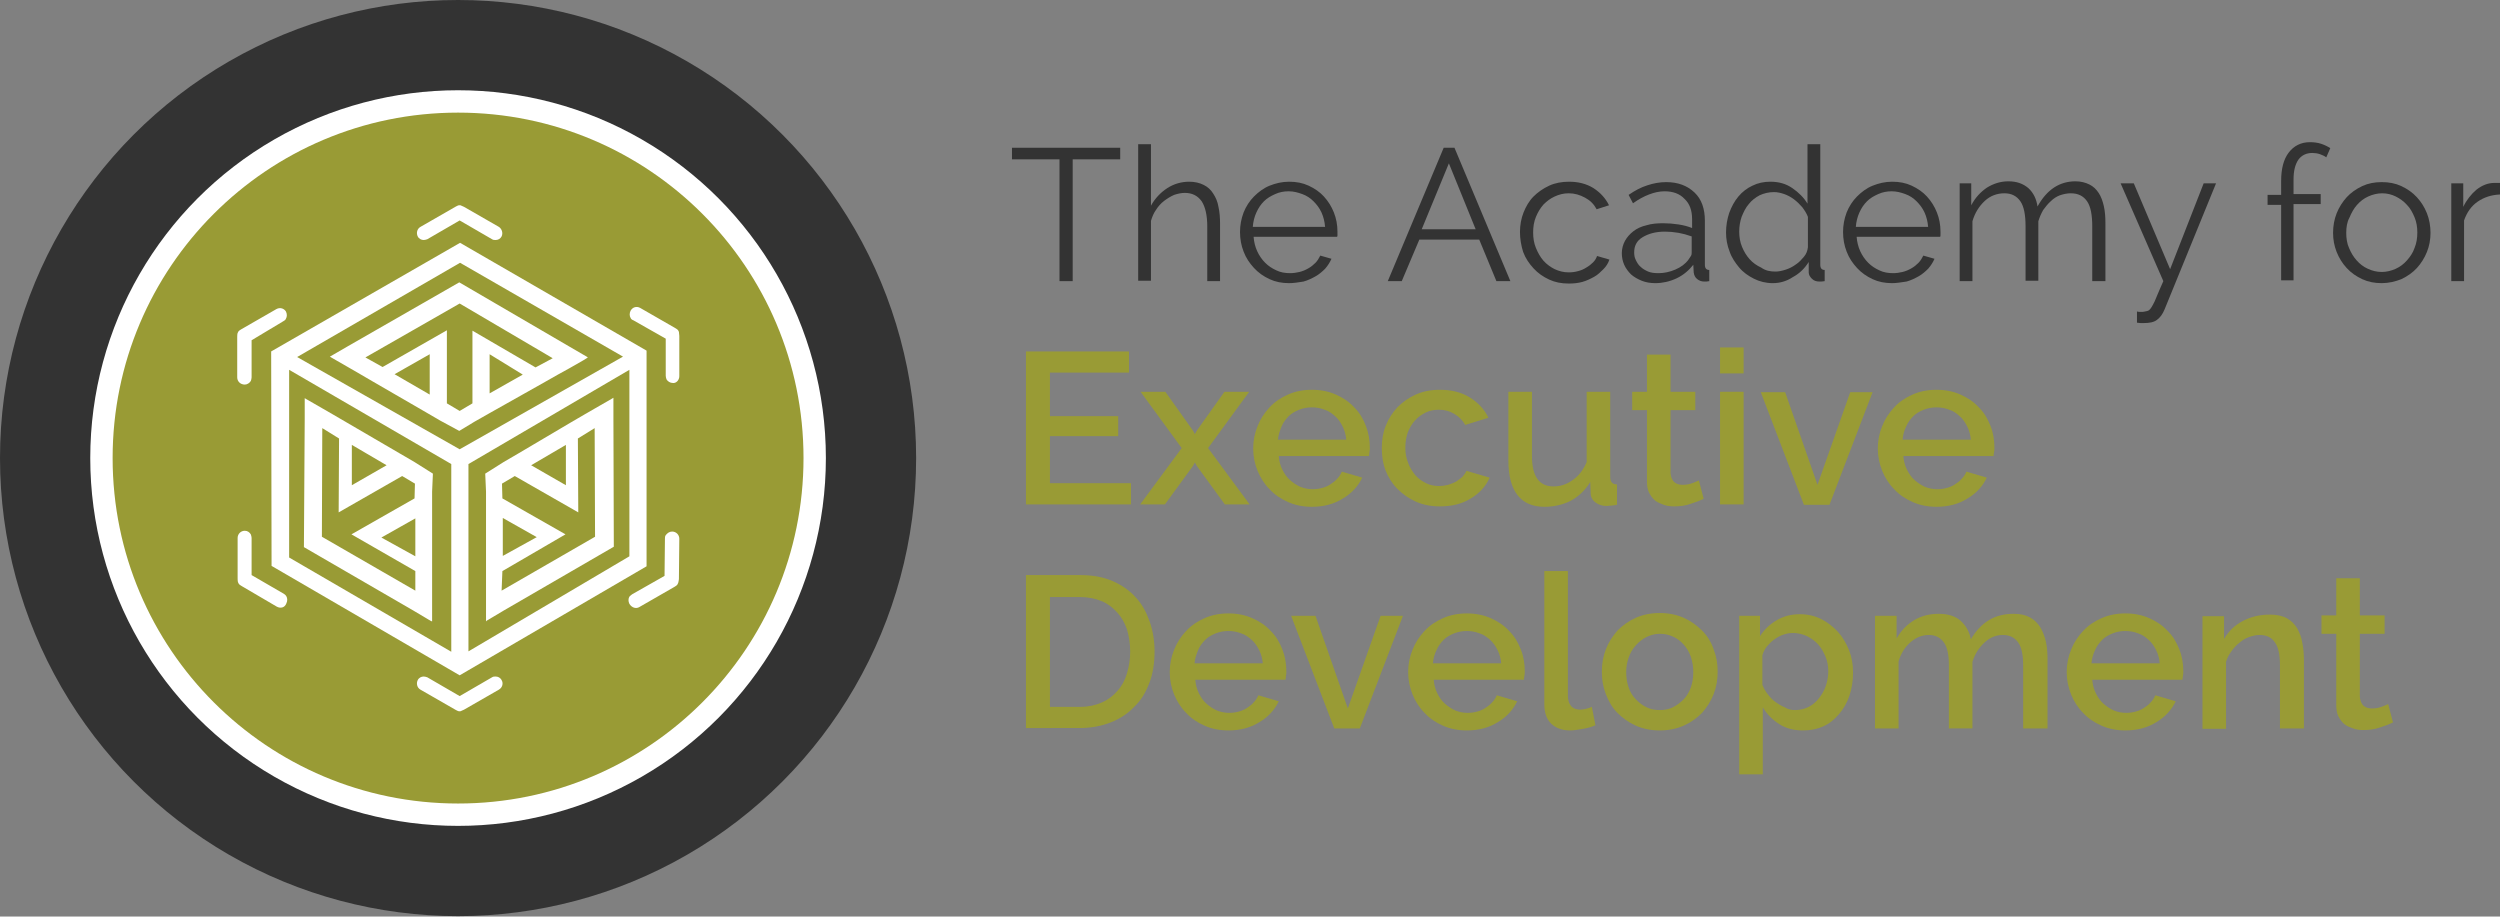 <?xml version="1.0" encoding="utf-8"?>
<!-- Generator: Adobe Illustrator 23.0.3, SVG Export Plug-In . SVG Version: 6.00 Build 0)  -->
<svg version="1.1" id="Layer_1" xmlns="http://www.w3.org/2000/svg" xmlns:xlink="http://www.w3.org/1999/xlink" x="0px" y="0px"
	 viewBox="0 0 626 229.5" style="enable-background:new 0 0 626 229.5;" xml:space="preserve">
<rect x="0" y="0" width="626" height="229.5" fill="#808080" stroke="none"/>
<style type="text/css">
	.st0{fill:#333333;}
	.st1{fill:#999B35;}
	.st2{fill:#FFFFFF;}
</style>
<g>
	<path class="st0" d="M280.5,39.9h-11.9v30.5h-3.3V39.9h-11.9V37h27.1V39.9z"/>
	<path class="st0" d="M305.5,70.4h-3.2V56.7c0-2.8-0.5-4.9-1.4-6.3c-1-1.4-2.4-2.1-4.2-2.1c-0.9,0-1.8,0.2-2.7,0.5
		c-0.9,0.4-1.7,0.9-2.5,1.5s-1.5,1.4-2,2.2c-0.6,0.8-1,1.8-1.3,2.8v15h-3.2V36.1h3.2v15.4c1-1.8,2.4-3.3,4.1-4.4s3.6-1.6,5.5-1.6
		c1.4,0,2.6,0.3,3.6,0.8c1,0.5,1.8,1.2,2.4,2.2c0.6,0.9,1.1,2,1.3,3.3c0.3,1.3,0.4,2.7,0.4,4.3V70.4z"/>
	<path class="st0" d="M322.8,70.9c-1.8,0-3.4-0.3-4.9-1c-1.5-0.7-2.8-1.6-3.9-2.8c-1.1-1.2-2-2.5-2.6-4.1c-0.6-1.5-0.9-3.2-0.9-4.9
		c0-1.7,0.3-3.3,0.9-4.9c0.6-1.5,1.5-2.9,2.6-4c1.1-1.1,2.4-2.1,3.9-2.7s3.1-1,4.9-1s3.4,0.3,4.9,1s2.8,1.6,3.8,2.7
		c1.1,1.2,1.9,2.5,2.5,4c0.6,1.5,0.9,3.1,0.9,4.8c0,0.3,0,0.5,0,0.8c0,0.3,0,0.4-0.1,0.5h-20.9c0.1,1.3,0.4,2.5,0.9,3.6
		s1.2,2.1,2,2.9c0.8,0.8,1.7,1.4,2.8,1.9c1,0.5,2.2,0.7,3.4,0.7c0.8,0,1.6-0.1,2.4-0.3c0.8-0.2,1.5-0.5,2.2-0.9
		c0.7-0.4,1.2-0.8,1.8-1.4c0.5-0.5,0.9-1.2,1.2-1.8l2.8,0.8c-0.4,0.9-0.9,1.7-1.6,2.5c-0.7,0.7-1.5,1.4-2.4,1.9
		c-0.9,0.5-1.9,1-3,1.3C325.1,70.7,324,70.9,322.8,70.9z M331.8,56.8c-0.1-1.3-0.4-2.5-0.9-3.6c-0.5-1.1-1.2-2-2-2.8
		c-0.8-0.8-1.7-1.4-2.8-1.8c-1.1-0.4-2.2-0.7-3.4-0.7c-1.2,0-2.3,0.2-3.4,0.7s-2,1-2.8,1.8s-1.4,1.7-1.9,2.8
		c-0.5,1.1-0.8,2.3-0.9,3.6H331.8z"/>
	<path class="st0" d="M347.5,70.4l14-33.4h2.7l14,33.4h-3.5l-4.3-10.4h-15L351,70.4H347.5z M362.8,40.9L356,57.4h13.5L362.8,40.9z"
		/>
	<path class="st0" d="M380.6,58.1c0-1.7,0.3-3.4,0.9-4.9c0.6-1.5,1.4-2.9,2.5-4c1.1-1.1,2.4-2,3.9-2.7c1.5-0.7,3.2-1,5-1
		c2.3,0,4.3,0.5,6.1,1.6c1.7,1.1,3,2.5,3.9,4.3l-3.1,1c-0.7-1.3-1.6-2.2-2.9-2.9s-2.6-1.1-4.1-1.1c-1.3,0-2.4,0.3-3.5,0.8
		c-1.1,0.5-2,1.2-2.8,2c-0.8,0.9-1.4,1.9-1.9,3.1c-0.5,1.2-0.7,2.5-0.7,3.9c0,1.4,0.2,2.7,0.7,3.9c0.5,1.2,1.1,2.3,1.9,3.2
		c0.8,0.9,1.8,1.6,2.8,2.1c1.1,0.5,2.2,0.8,3.5,0.8c0.8,0,1.6-0.1,2.3-0.3c0.8-0.2,1.5-0.5,2.1-0.9c0.7-0.4,1.2-0.8,1.7-1.3
		s0.8-1,1-1.6l3.1,0.9c-0.3,0.9-0.8,1.7-1.5,2.4c-0.7,0.7-1.4,1.4-2.3,1.9c-0.9,0.5-1.9,1-3,1.3c-1.1,0.3-2.2,0.4-3.4,0.4
		c-1.8,0-3.4-0.3-4.9-1c-1.5-0.7-2.8-1.6-3.9-2.8s-2-2.5-2.6-4.1C380.9,61.5,380.6,59.8,380.6,58.1z"/>
	<path class="st0" d="M414.5,70.9c-1.3,0-2.4-0.2-3.4-0.6c-1-0.4-1.9-0.9-2.7-1.6c-0.7-0.7-1.3-1.5-1.7-2.4
		c-0.4-0.9-0.6-1.9-0.6-2.9c0-1.1,0.3-2.2,0.8-3.1c0.5-0.9,1.2-1.7,2.1-2.4c0.9-0.7,2-1.2,3.3-1.5c1.3-0.4,2.7-0.5,4.2-0.5
		c1.2,0,2.5,0.1,3.8,0.3c1.3,0.2,2.4,0.5,3.4,0.9v-2.2c0-2.2-0.6-3.9-1.9-5.1c-1.2-1.3-2.9-1.9-5-1.9c-1.3,0-2.6,0.3-3.9,0.8
		c-1.3,0.5-2.6,1.2-4,2.2l-1.1-2.1c1.6-1.1,3.1-1.9,4.7-2.4c1.5-0.5,3.1-0.8,4.7-0.8c3,0,5.3,0.9,7.1,2.6c1.8,1.7,2.6,4.1,2.6,7.1
		v11c0,0.9,0.4,1.3,1.1,1.3v2.8c-0.3,0-0.5,0.1-0.7,0.1c-0.2,0-0.4,0-0.6,0c-0.6,0-1.2-0.2-1.7-0.6c-0.5-0.4-0.8-0.9-0.9-1.7
		l-0.1-1.9c-1.1,1.4-2.5,2.6-4.2,3.4S416.3,70.9,414.5,70.9z M415.3,68.4c1.4,0,2.8-0.3,4.2-0.9s2.5-1.4,3.3-2.5
		c0.2-0.3,0.4-0.6,0.6-0.9c0.2-0.3,0.2-0.6,0.2-0.9v-4c-1.1-0.4-2.2-0.7-3.3-0.9c-1.2-0.2-2.3-0.3-3.4-0.3c-2.3,0-4.1,0.5-5.6,1.4
		s-2.1,2.2-2.1,3.8c0,0.7,0.1,1.3,0.4,1.9c0.3,0.6,0.6,1.2,1.2,1.7c0.5,0.5,1.2,0.9,1.9,1.2C413.4,68.3,414.3,68.4,415.3,68.4z"/>
	<path class="st0" d="M443.9,70.9c-1.7,0-3.3-0.4-4.7-1.1s-2.7-1.6-3.7-2.8s-1.9-2.5-2.4-4c-0.6-1.5-0.9-3.1-0.9-4.8
		c0-1.7,0.3-3.4,0.8-4.9c0.6-1.6,1.3-2.9,2.3-4.1c1-1.2,2.2-2.1,3.5-2.7c1.4-0.7,2.9-1,4.5-1c2.1,0,3.9,0.5,5.5,1.6
		c1.6,1.1,2.9,2.4,3.8,3.9V36.1h3.2v30.2c0,0.9,0.4,1.3,1.1,1.3v2.8c-0.5,0.1-1,0.1-1.3,0.1c-0.8,0-1.4-0.2-1.9-0.7s-0.8-1-0.8-1.6
		v-2.6c-1,1.6-2.3,2.9-4,3.8C447.4,70.4,445.7,70.9,443.9,70.9z M444.6,68c0.8,0,1.7-0.2,2.6-0.5c0.9-0.3,1.7-0.7,2.5-1.3
		c0.8-0.5,1.4-1.2,2-1.9c0.6-0.7,0.9-1.5,1-2.4v-7.6c-0.3-0.8-0.8-1.6-1.4-2.4c-0.6-0.7-1.3-1.4-2.1-2c-0.8-0.6-1.6-1-2.4-1.3
		c-0.9-0.3-1.7-0.5-2.6-0.5c-1.3,0-2.5,0.3-3.6,0.8c-1.1,0.6-2,1.3-2.7,2.2c-0.8,0.9-1.3,2-1.8,3.2c-0.4,1.2-0.6,2.4-0.6,3.7
		c0,1.3,0.2,2.6,0.7,3.8c0.5,1.2,1.1,2.2,1.9,3.1c0.8,0.9,1.8,1.6,2.9,2.1C442.1,67.8,443.3,68,444.6,68z"/>
	<path class="st0" d="M473.8,70.9c-1.8,0-3.4-0.3-4.9-1c-1.5-0.7-2.8-1.6-3.9-2.8c-1.1-1.2-2-2.5-2.6-4.1c-0.6-1.5-0.9-3.2-0.9-4.9
		c0-1.7,0.3-3.3,0.9-4.9c0.6-1.5,1.5-2.9,2.6-4c1.1-1.1,2.4-2.1,3.9-2.7s3.1-1,4.9-1s3.4,0.3,4.9,1s2.8,1.6,3.8,2.7
		c1.1,1.2,1.9,2.5,2.5,4c0.6,1.5,0.9,3.1,0.9,4.8c0,0.3,0,0.5,0,0.8c0,0.3,0,0.4-0.1,0.5h-20.9c0.1,1.3,0.4,2.5,0.9,3.6
		s1.2,2.1,2,2.9c0.8,0.8,1.7,1.4,2.8,1.9c1,0.5,2.2,0.7,3.4,0.7c0.8,0,1.6-0.1,2.4-0.3c0.8-0.2,1.5-0.5,2.2-0.9
		c0.7-0.4,1.2-0.8,1.8-1.4c0.5-0.5,0.9-1.2,1.2-1.8l2.8,0.8c-0.4,0.9-0.9,1.7-1.6,2.5c-0.7,0.7-1.5,1.4-2.4,1.9
		c-0.9,0.5-1.9,1-3,1.3C476,70.7,474.9,70.9,473.8,70.9z M482.8,56.8c-0.1-1.3-0.4-2.5-0.9-3.6c-0.5-1.1-1.2-2-2-2.8
		c-0.8-0.8-1.7-1.4-2.8-1.8c-1.1-0.4-2.2-0.7-3.4-0.7c-1.2,0-2.3,0.2-3.4,0.7s-2,1-2.8,1.8s-1.4,1.7-1.9,2.8
		c-0.5,1.1-0.8,2.3-0.9,3.6H482.8z"/>
	<path class="st0" d="M527.1,70.4h-3.2V56.7c0-2.9-0.4-5-1.3-6.3s-2.2-2-4.1-2c-0.9,0-1.8,0.2-2.7,0.5c-0.8,0.3-1.6,0.8-2.3,1.5
		c-0.7,0.6-1.3,1.4-1.9,2.2c-0.5,0.9-0.9,1.8-1.2,2.8v14.9h-3.2V56.7c0-2.9-0.4-5-1.3-6.3c-0.9-1.3-2.2-2-4-2
		c-1.8,0-3.5,0.6-4.9,1.9c-1.4,1.3-2.5,3-3.1,5.1v15h-3.2V45.9h2.9v5.5c1-1.9,2.3-3.3,3.9-4.4c1.6-1,3.4-1.6,5.4-1.6
		c2.1,0,3.7,0.6,5,1.7c1.3,1.2,2,2.7,2.3,4.6c2.3-4.2,5.5-6.3,9.5-6.3c1.3,0,2.5,0.3,3.5,0.8c1,0.5,1.7,1.2,2.3,2.1
		c0.6,0.9,1,2,1.3,3.3c0.3,1.3,0.4,2.8,0.4,4.3V70.4z"/>
	<path class="st0" d="M535.1,78c0.2,0,0.3,0.1,0.5,0.1c0.2,0,0.3,0,0.5,0c0.3,0,0.7,0,1-0.1c0.4-0.1,0.6-0.1,0.8-0.2
		c0.2-0.1,0.3-0.2,0.5-0.4c0.2-0.2,0.4-0.6,0.7-1.1c0.3-0.5,0.6-1.2,1-2.2c0.4-0.9,0.9-2.2,1.6-3.7l-10.7-24.5h3.3l9.1,21.5
		l8.4-21.5h3.1L542,77.5c-0.5,1.2-1.1,2-1.9,2.6c-0.8,0.6-1.9,0.8-3.4,0.8c-0.6,0-1.1,0-1.6-0.1V78z"/>
	<path class="st0" d="M571.2,70.4V51.3h-3.4v-2.5h3.4v-3.5c0-3,0.6-5.4,1.9-7.1c1.3-1.7,3.1-2.6,5.3-2.6c0.9,0,1.9,0.1,2.8,0.4
		c0.9,0.3,1.7,0.7,2.3,1.1l-1,2.3c-0.4-0.3-1-0.6-1.6-0.8c-0.6-0.2-1.3-0.3-1.9-0.3c-1.5,0-2.7,0.6-3.5,1.7c-0.8,1.2-1.2,2.8-1.2,5
		v3.6h6.8v2.5h-6.8v19.1H571.2z"/>
	<path class="st0" d="M596.4,70.9c-1.8,0-3.4-0.3-4.9-1c-1.5-0.7-2.8-1.6-3.9-2.8s-1.9-2.5-2.5-4c-0.6-1.5-0.9-3.1-0.9-4.8
		c0-1.7,0.3-3.4,0.9-4.9c0.6-1.5,1.5-2.9,2.5-4s2.4-2.1,3.9-2.8c1.5-0.7,3.1-1,4.9-1c1.8,0,3.4,0.3,4.9,1c1.5,0.7,2.8,1.6,3.9,2.8
		s1.9,2.5,2.5,4c0.6,1.5,0.9,3.2,0.9,4.9c0,1.7-0.3,3.3-0.9,4.8c-0.6,1.5-1.5,2.9-2.5,4s-2.4,2.1-3.9,2.8
		C599.8,70.5,598.1,70.9,596.4,70.9z M587.5,58.3c0,1.4,0.2,2.7,0.7,3.8c0.5,1.2,1.1,2.2,1.9,3.1c0.8,0.9,1.7,1.6,2.8,2.1
		s2.2,0.8,3.5,0.8c1.2,0,2.4-0.3,3.5-0.8c1.1-0.5,2-1.2,2.8-2.1c0.8-0.9,1.5-1.9,1.9-3.1c0.5-1.2,0.7-2.5,0.7-3.9
		c0-1.3-0.2-2.6-0.7-3.8c-0.5-1.2-1.1-2.3-1.9-3.1c-0.8-0.9-1.8-1.6-2.8-2.1s-2.2-0.8-3.4-0.8s-2.4,0.3-3.5,0.8
		c-1.1,0.5-2,1.2-2.8,2.1c-0.8,0.9-1.4,2-1.9,3.2C587.7,55.6,587.5,56.9,587.5,58.3z"/>
	<path class="st0" d="M626,48.7c-2.2,0.1-4,0.7-5.6,1.8c-1.6,1.1-2.7,2.7-3.4,4.7v15.2h-3.2V45.9h3v5.9c0.8-1.7,2-3.2,3.3-4.3
		c1.4-1.1,2.9-1.7,4.5-1.7c0.3,0,0.5,0,0.8,0s0.5,0,0.6,0V48.7z"/>
	<path class="st1" d="M283.2,121v5.3h-26.3V88h25.8v5.3h-19.8v10.9h17.1v5h-17.1V121H283.2z"/>
	<path class="st1" d="M291.8,98.1l6.9,9.7l0.5,0.9l0.5-0.9l6.9-9.7h6.2l-10.3,14.1l10.4,14.1h-6.2l-7-9.6l-0.5-0.9l-0.5,0.9l-7,9.6
		h-6.2l10.4-14.1l-10.3-14.1H291.8z"/>
	<path class="st1" d="M328.5,126.9c-2.2,0-4.2-0.4-6-1.2c-1.8-0.8-3.3-1.8-4.6-3.2c-1.3-1.3-2.3-2.9-3-4.6s-1.1-3.6-1.1-5.6
		c0-2,0.4-3.9,1.1-5.6c0.7-1.8,1.7-3.3,3-4.7c1.3-1.4,2.8-2.4,4.6-3.2c1.8-0.8,3.8-1.2,6-1.2c2.2,0,4.2,0.4,6,1.2
		c1.8,0.8,3.3,1.8,4.6,3.2c1.3,1.3,2.2,2.8,2.9,4.6s1,3.6,1,5.5c0,0.4,0,0.8-0.1,1.2c0,0.4-0.1,0.7-0.1,0.9h-22.6
		c0.1,1.3,0.4,2.4,0.9,3.4c0.5,1,1.1,1.9,1.9,2.6c0.8,0.7,1.7,1.3,2.6,1.7c1,0.4,2,0.6,3.1,0.6c0.8,0,1.6-0.1,2.3-0.3
		c0.8-0.2,1.5-0.5,2.1-0.9c0.6-0.4,1.2-0.8,1.7-1.4c0.5-0.5,0.9-1.1,1.2-1.8l5.1,1.5c-1,2.1-2.6,3.9-4.8,5.2
		C334.1,126.2,331.5,126.9,328.5,126.9z M337.1,110.1c-0.1-1.2-0.4-2.3-0.9-3.3c-0.5-1-1.1-1.9-1.9-2.6s-1.6-1.3-2.6-1.6
		c-1-0.4-2.1-0.6-3.2-0.6c-1.1,0-2.2,0.2-3.2,0.6c-1,0.4-1.9,0.9-2.6,1.6s-1.4,1.6-1.8,2.6s-0.8,2.1-0.9,3.3H337.1z"/>
	<path class="st1" d="M346,112.2c0-2,0.3-3.9,1-5.6c0.7-1.8,1.7-3.3,2.9-4.6c1.3-1.3,2.8-2.4,4.6-3.2c1.8-0.8,3.8-1.2,6-1.2
		c2.9,0,5.4,0.6,7.5,1.9c2.1,1.3,3.7,3,4.7,5.1l-5.8,1.8c-0.7-1.2-1.6-2.1-2.8-2.8c-1.2-0.7-2.4-1-3.8-1c-1.2,0-2.3,0.2-3.3,0.7
		c-1,0.5-1.9,1.1-2.7,2s-1.3,1.8-1.8,3c-0.4,1.2-0.6,2.4-0.6,3.8c0,1.4,0.2,2.6,0.7,3.8c0.4,1.2,1.1,2.2,1.8,3.1
		c0.8,0.9,1.7,1.5,2.7,2c1,0.5,2.1,0.7,3.3,0.7c0.7,0,1.4-0.1,2.2-0.3c0.7-0.2,1.4-0.5,2-0.8c0.6-0.4,1.1-0.8,1.6-1.2
		c0.4-0.5,0.8-1,1-1.5l5.8,1.7c-0.9,2.1-2.5,3.9-4.7,5.2c-2.2,1.4-4.8,2-7.8,2c-2.2,0-4.2-0.4-6-1.2c-1.8-0.8-3.3-1.9-4.6-3.2
		c-1.3-1.3-2.3-2.9-3-4.7C346.3,116.1,346,114.2,346,112.2z"/>
	<path class="st1" d="M386.7,126.9c-3,0-5.2-1-6.7-2.9c-1.5-1.9-2.3-4.8-2.3-8.6V98.1h5.9v16.1c0,5.1,1.8,7.6,5.4,7.6
		c1.7,0,3.3-0.5,4.8-1.6c1.5-1,2.7-2.6,3.5-4.5V98.1h5.9v21.2c0,0.7,0.1,1.2,0.4,1.5c0.2,0.3,0.7,0.5,1.3,0.5v5.1
		c-0.6,0.1-1.1,0.2-1.5,0.2c-0.4,0-0.8,0.1-1.1,0.1c-1.1,0-2-0.3-2.8-0.9c-0.8-0.6-1.2-1.4-1.2-2.3l-0.1-2.8
		c-1.3,2.1-2.9,3.6-4.9,4.7C391.3,126.4,389.1,126.9,386.7,126.9z"/>
	<path class="st1" d="M426.6,124.9c-0.8,0.4-1.8,0.8-3.1,1.2c-1.3,0.5-2.8,0.7-4.3,0.7c-0.9,0-1.8-0.1-2.6-0.4
		c-0.8-0.3-1.6-0.6-2.2-1.1c-0.6-0.5-1.1-1.2-1.5-2c-0.4-0.8-0.5-1.8-0.5-2.9v-17.7h-3.7v-4.6h3.7v-9.3h5.9v9.3h6.2v4.6h-6.2v15.8
		c0.1,1,0.4,1.7,0.9,2.2c0.6,0.5,1.3,0.7,2.1,0.7s1.6-0.1,2.4-0.4c0.8-0.3,1.3-0.5,1.7-0.7L426.6,124.9z"/>
	<path class="st1" d="M430.7,93.5V87h5.9v6.5H430.7z M430.7,126.4V98.1h5.9v28.2H430.7z"/>
	<path class="st1" d="M451.7,126.4l-10.8-28.2h6.1l8.1,23.2l8.2-23.2h5.6l-10.8,28.2H451.7z"/>
	<path class="st1" d="M484.9,126.9c-2.2,0-4.2-0.4-6-1.2c-1.8-0.8-3.3-1.8-4.6-3.2c-1.3-1.3-2.3-2.9-3-4.6c-0.7-1.8-1.1-3.6-1.1-5.6
		c0-2,0.4-3.9,1.1-5.6c0.7-1.8,1.7-3.3,3-4.7c1.3-1.4,2.8-2.4,4.6-3.2c1.8-0.8,3.8-1.2,6-1.2c2.2,0,4.2,0.4,6,1.2
		c1.8,0.8,3.3,1.8,4.6,3.2c1.3,1.3,2.2,2.8,2.9,4.6c0.7,1.7,1,3.6,1,5.5c0,0.4,0,0.8-0.1,1.2s-0.1,0.7-0.1,0.9h-22.6
		c0.1,1.3,0.4,2.4,0.9,3.4c0.5,1,1.1,1.9,1.9,2.6c0.8,0.7,1.7,1.3,2.6,1.7c1,0.4,2,0.6,3.1,0.6c0.8,0,1.6-0.1,2.3-0.3
		c0.8-0.2,1.5-0.5,2.1-0.9c0.6-0.4,1.2-0.8,1.7-1.4c0.5-0.5,0.9-1.1,1.2-1.8l5.1,1.5c-1,2.1-2.6,3.9-4.8,5.2
		C490.5,126.2,487.9,126.9,484.9,126.9z M493.5,110.1c-0.1-1.2-0.4-2.3-0.9-3.3s-1.1-1.9-1.9-2.6c-0.8-0.7-1.6-1.3-2.6-1.6
		c-1-0.4-2.1-0.6-3.2-0.6s-2.2,0.2-3.2,0.6c-1,0.4-1.9,0.9-2.6,1.6s-1.4,1.6-1.8,2.6c-0.5,1-0.8,2.1-0.9,3.3H493.5z"/>
	<path class="st1" d="M256.9,182.4V144h13.6c3.1,0,5.8,0.5,8.1,1.5c2.3,1,4.3,2.4,5.8,4.1c1.6,1.7,2.7,3.8,3.5,6.1
		c0.8,2.3,1.2,4.8,1.2,7.4c0,2.9-0.4,5.6-1.3,7.9c-0.9,2.4-2.1,4.4-3.8,6c-1.6,1.7-3.6,3-5.9,3.9s-4.9,1.4-7.7,1.4H256.9z
		 M283,163.2c0-2-0.3-3.9-0.8-5.6c-0.6-1.7-1.4-3.1-2.5-4.3s-2.4-2.2-3.9-2.8s-3.3-1-5.3-1h-7.6V177h7.6c2,0,3.8-0.4,5.4-1.1
		c1.6-0.7,2.9-1.7,3.9-2.9c1.1-1.2,1.9-2.7,2.4-4.4S283,165.1,283,163.2z"/>
	<path class="st1" d="M307.6,182.9c-2.2,0-4.2-0.4-6-1.2c-1.8-0.8-3.3-1.8-4.6-3.2c-1.3-1.3-2.3-2.9-3-4.6s-1.1-3.6-1.1-5.6
		c0-2,0.4-3.9,1.1-5.6c0.7-1.8,1.7-3.3,3-4.7c1.3-1.4,2.8-2.4,4.6-3.2c1.8-0.8,3.8-1.2,6-1.2c2.2,0,4.2,0.4,6,1.2
		c1.8,0.8,3.3,1.8,4.6,3.2c1.3,1.3,2.2,2.8,2.9,4.6s1,3.6,1,5.5c0,0.4,0,0.8-0.1,1.2c0,0.4-0.1,0.7-0.1,0.9h-22.6
		c0.1,1.3,0.4,2.4,0.9,3.4c0.5,1,1.1,1.9,1.9,2.6c0.8,0.7,1.7,1.3,2.6,1.7c1,0.4,2,0.6,3.1,0.6c0.8,0,1.6-0.1,2.3-0.3
		c0.8-0.2,1.5-0.5,2.1-0.9c0.6-0.4,1.2-0.8,1.7-1.4c0.5-0.5,0.9-1.1,1.2-1.8l5.1,1.5c-1,2.1-2.6,3.9-4.8,5.2
		C313.2,182.2,310.6,182.9,307.6,182.9z M316.2,166.1c-0.1-1.2-0.4-2.3-0.9-3.3c-0.5-1-1.1-1.9-1.9-2.6s-1.6-1.3-2.6-1.6
		c-1-0.4-2.1-0.6-3.2-0.6c-1.1,0-2.2,0.2-3.2,0.6c-1,0.4-1.9,0.9-2.6,1.6s-1.4,1.6-1.8,2.6s-0.8,2.1-0.9,3.3H316.2z"/>
	<path class="st1" d="M334.1,182.4l-10.8-28.2h6.1l8.1,23.2l8.2-23.2h5.6l-10.8,28.2H334.1z"/>
	<path class="st1" d="M367.3,182.9c-2.2,0-4.2-0.4-6-1.2c-1.8-0.8-3.3-1.8-4.6-3.2c-1.3-1.3-2.3-2.9-3-4.6c-0.7-1.8-1.1-3.6-1.1-5.6
		c0-2,0.4-3.9,1.1-5.6c0.7-1.8,1.7-3.3,3-4.7c1.3-1.4,2.8-2.4,4.6-3.2c1.8-0.8,3.8-1.2,6-1.2c2.2,0,4.2,0.4,6,1.2
		c1.8,0.8,3.3,1.8,4.6,3.2c1.3,1.3,2.2,2.8,2.9,4.6c0.7,1.7,1,3.6,1,5.5c0,0.4,0,0.8-0.1,1.2s-0.1,0.7-0.1,0.9H359
		c0.1,1.3,0.4,2.4,0.9,3.4c0.5,1,1.1,1.9,1.9,2.6c0.8,0.7,1.7,1.3,2.6,1.7c1,0.4,2,0.6,3.1,0.6c0.8,0,1.6-0.1,2.3-0.3
		c0.8-0.2,1.5-0.5,2.1-0.9c0.6-0.4,1.2-0.8,1.7-1.4c0.5-0.5,0.9-1.1,1.2-1.8l5.1,1.5c-1,2.1-2.6,3.9-4.8,5.2
		C372.9,182.2,370.3,182.9,367.3,182.9z M375.9,166.1c-0.1-1.2-0.4-2.3-0.9-3.3s-1.1-1.9-1.9-2.6c-0.8-0.7-1.6-1.3-2.6-1.6
		c-1-0.4-2.1-0.6-3.2-0.6s-2.2,0.2-3.2,0.6c-1,0.4-1.9,0.9-2.6,1.6s-1.4,1.6-1.8,2.6c-0.5,1-0.8,2.1-0.9,3.3H375.9z"/>
	<path class="st1" d="M386.7,143h5.9v31.3c0,1,0.3,1.9,0.8,2.5c0.5,0.6,1.3,0.9,2.3,0.9c0.4,0,0.9-0.1,1.4-0.2
		c0.5-0.1,1-0.3,1.5-0.5l0.9,4.6c-0.9,0.4-1.9,0.7-3.1,0.9c-1.2,0.2-2.3,0.4-3.2,0.4c-2.1,0-3.6-0.6-4.8-1.7
		c-1.1-1.1-1.7-2.7-1.7-4.8V143z"/>
	<path class="st1" d="M415.6,182.9c-2.2,0-4.2-0.4-6-1.2c-1.8-0.8-3.3-1.9-4.6-3.2c-1.3-1.3-2.2-2.9-2.9-4.7s-1-3.6-1-5.6
		c0-1.9,0.3-3.8,1-5.6c0.7-1.8,1.7-3.3,2.9-4.7c1.3-1.3,2.8-2.4,4.6-3.2c1.8-0.8,3.8-1.2,6-1.2c2.2,0,4.2,0.4,6,1.2
		c1.8,0.8,3.3,1.9,4.6,3.2c1.3,1.3,2.3,2.9,2.9,4.7c0.7,1.8,1,3.6,1,5.6c0,1.9-0.3,3.8-1,5.6s-1.7,3.3-2.9,4.7
		c-1.3,1.3-2.8,2.4-4.6,3.2C419.8,182.5,417.8,182.9,415.6,182.9z M407.2,168.3c0,1.4,0.2,2.6,0.6,3.8c0.4,1.2,1,2.2,1.8,3
		c0.8,0.8,1.6,1.5,2.7,2c1,0.5,2.1,0.7,3.3,0.7c1.2,0,2.3-0.2,3.3-0.7c1-0.5,1.9-1.2,2.7-2s1.4-1.9,1.8-3c0.4-1.2,0.6-2.4,0.6-3.8
		c0-1.3-0.2-2.6-0.6-3.8s-1-2.2-1.8-3.1c-0.8-0.9-1.6-1.5-2.7-2s-2.1-0.7-3.3-0.7c-1.2,0-2.2,0.3-3.3,0.8c-1,0.5-1.9,1.2-2.7,2.1
		c-0.8,0.9-1.4,1.9-1.8,3.1S407.2,167,407.2,168.3z"/>
	<path class="st1" d="M451.5,182.9c-2.3,0-4.3-0.5-6-1.6c-1.7-1.1-3.1-2.5-4.1-4.2v16.8h-5.9v-39.7h5.2v5.1c1.1-1.7,2.5-3,4.2-4
		s3.6-1.5,5.8-1.5c1.9,0,3.7,0.4,5.3,1.2c1.6,0.8,3,1.9,4.2,3.2c1.2,1.3,2.1,2.9,2.8,4.6c0.7,1.8,1,3.6,1,5.6c0,2.1-0.3,4-0.9,5.8
		c-0.6,1.8-1.5,3.3-2.6,4.6c-1.1,1.3-2.4,2.4-4,3.1S453.3,182.9,451.5,182.9z M449.5,177.8c1.3,0,2.4-0.3,3.4-0.8
		c1-0.5,1.9-1.3,2.6-2.2c0.7-0.9,1.3-1.9,1.7-3.1c0.4-1.2,0.6-2.3,0.6-3.6c0-1.3-0.2-2.5-0.7-3.7c-0.5-1.2-1.1-2.2-1.8-3
		c-0.8-0.9-1.7-1.5-2.8-2.1c-1.1-0.5-2.3-0.8-3.5-0.8c-0.8,0-1.5,0.1-2.4,0.4s-1.6,0.7-2.3,1.2c-0.7,0.5-1.3,1.1-1.9,1.8
		c-0.5,0.7-0.9,1.4-1.1,2.2v7.4c0.4,0.9,0.8,1.7,1.4,2.4c0.6,0.8,1.2,1.4,1.9,1.9c0.7,0.5,1.5,1,2.3,1.3
		C447.8,177.7,448.7,177.8,449.5,177.8z"/>
	<path class="st1" d="M512.5,182.4h-5.9v-15.8c0-2.6-0.4-4.6-1.3-5.8s-2.1-1.8-3.8-1.8c-1.7,0-3.2,0.6-4.6,1.9s-2.4,2.9-3,4.8v16.7
		H488v-15.8c0-2.7-0.4-4.6-1.3-5.8s-2.1-1.8-3.7-1.8c-1.7,0-3.2,0.6-4.6,1.8s-2.4,2.8-3,4.8v16.8h-5.9v-28.2h5.4v5.7
		c1.1-2,2.6-3.5,4.4-4.6c1.8-1.1,3.9-1.6,6.2-1.6c2.3,0,4.2,0.6,5.5,1.8c1.3,1.2,2.2,2.8,2.5,4.6c1.2-2.1,2.7-3.7,4.5-4.8
		c1.8-1.1,3.9-1.6,6.2-1.6c1.7,0,3,0.3,4.1,0.9c1.1,0.6,2,1.5,2.6,2.5c0.6,1,1.1,2.3,1.4,3.6c0.3,1.4,0.4,2.9,0.4,4.4V182.4z"/>
	<path class="st1" d="M532.2,182.9c-2.2,0-4.2-0.4-6-1.2c-1.8-0.8-3.3-1.8-4.6-3.2c-1.3-1.3-2.3-2.9-3-4.6c-0.7-1.8-1.1-3.6-1.1-5.6
		c0-2,0.4-3.9,1.1-5.6c0.7-1.8,1.7-3.3,3-4.7c1.3-1.4,2.8-2.4,4.6-3.2c1.8-0.8,3.8-1.2,6-1.2c2.2,0,4.2,0.4,6,1.2
		c1.8,0.8,3.3,1.8,4.6,3.2c1.3,1.3,2.2,2.8,2.9,4.6c0.7,1.7,1,3.6,1,5.5c0,0.4,0,0.8-0.1,1.2s-0.1,0.7-0.1,0.9h-22.6
		c0.1,1.3,0.4,2.4,0.9,3.4c0.5,1,1.1,1.9,1.9,2.6c0.8,0.7,1.7,1.3,2.6,1.7c1,0.4,2,0.6,3.1,0.6c0.8,0,1.6-0.1,2.3-0.3
		c0.8-0.2,1.5-0.5,2.1-0.9c0.6-0.4,1.2-0.8,1.7-1.4c0.5-0.5,0.9-1.1,1.2-1.8l5.1,1.5c-1,2.1-2.6,3.9-4.8,5.2
		C537.8,182.2,535.2,182.9,532.2,182.9z M540.8,166.1c-0.1-1.2-0.4-2.3-0.9-3.3s-1.1-1.9-1.9-2.6c-0.8-0.7-1.6-1.3-2.6-1.6
		c-1-0.4-2.1-0.6-3.2-0.6s-2.2,0.2-3.2,0.6c-1,0.4-1.9,0.9-2.6,1.6s-1.4,1.6-1.8,2.6c-0.5,1-0.8,2.1-0.9,3.3H540.8z"/>
	<path class="st1" d="M576.8,182.4h-5.9v-15.8c0-2.7-0.4-4.6-1.3-5.8c-0.8-1.2-2.1-1.8-3.8-1.8c-0.9,0-1.7,0.2-2.6,0.5
		c-0.9,0.3-1.7,0.8-2.4,1.4c-0.8,0.6-1.4,1.3-2,2.1c-0.6,0.8-1.1,1.7-1.4,2.7v16.8h-5.9v-28.2h5.4v5.7c1.1-1.9,2.6-3.4,4.7-4.5
		c2.1-1.1,4.3-1.6,6.8-1.6c1.7,0,3.1,0.3,4.2,0.9s1.9,1.4,2.6,2.5c0.6,1.1,1.1,2.3,1.3,3.7c0.3,1.4,0.4,2.9,0.4,4.4V182.4z"/>
	<path class="st1" d="M599.2,180.9c-0.8,0.4-1.8,0.8-3.1,1.2c-1.3,0.5-2.8,0.7-4.3,0.7c-0.9,0-1.8-0.1-2.6-0.4
		c-0.8-0.3-1.6-0.6-2.2-1.1c-0.6-0.5-1.1-1.2-1.5-2c-0.4-0.8-0.5-1.8-0.5-2.9v-17.7h-3.7v-4.6h3.7v-9.3h5.9v9.3h6.2v4.6h-6.2v15.8
		c0.1,1,0.4,1.7,0.9,2.2c0.6,0.5,1.3,0.7,2.1,0.7c0.8,0,1.6-0.1,2.4-0.4c0.8-0.3,1.3-0.5,1.7-0.7L599.2,180.9z"/>
</g>
<circle class="st0" cx="114.7" cy="114.7" r="114.7"/>
<ellipse class="st2" cx="114.7" cy="114.7" rx="92.1" ry="92.1"/>
<circle class="st1" cx="114.7" cy="114.7" r="86.5"/>
<g>
	<path class="st2" d="M115.2,60.8L67.9,88l0.1,53.7l47.1,27.4l46.8-27.3v-54L115.2,60.8z M113,163.2l-40.6-23.6v-47l40.6,23.6
		L113,163.2z M115.1,112.5L74.4,89.4l40.8-23.6l40.8,23.5L115.1,112.5z M157.6,139.3l-40.3,23.8v-46.9l40.3-23.6V139.3z"/>
	<g>
		<path class="st2" d="M146.9,89.3l-4.3-2.5l-27.6-16.1l-27.9,16l-3.8,2.2v0l-0.7,0.4l0.5,0.3l4,2.3l2.6,1.5l3.6,2.1l13.3,7.7
			l3.6,2.1l4.8,2.6l3.8-2.3l3.7-2.1l13.5-7.6l3.7-2.1l2.9-1.6l3.5-2l0.8-0.5l0.3-0.2L146.9,89.3z M107.6,98.8l-8.8-5.1l8.8-5V98.8z
			 M122.6,98.5l0-9.8l8.3,5.1L122.6,98.5z M134.1,92l-15.8-9.2l0,18.2l-3.2,1.9l-3.2-1.9l0-18.3l-16.1,9.2l-4.3-2.4l23.6-13.5
			l23.3,13.7L134.1,92z"/>
		<path class="st2" d="M121.9,155.4l4.2-2.5l27.6-16l-0.1-32.1l0-4.4l0,0l0-0.8l-0.5,0.3l-4,2.3l-2.6,1.5l-3.6,2.1l-13.2,7.8
			l-3.6,2.1l-4.6,2.9l0.2,4.5l0,4.2l0,15.5l0,4.3l0,3.3l0,4l0,0.9l0,0.3L121.9,155.4z M133,116.5l8.7-5.1l0,10.1L133,116.5z
			 M125.9,129.7l8.5,4.8l-8.5,4.7L125.9,129.7z M125.8,143l15.8-9.2l-15.8-9l-0.1-3.7l3.2-1.9l15.9,9.1l-0.1-18.5l4.2-2.6l0.1,27.2
			l-23.4,13.5L125.8,143z"/>
		<path class="st2" d="M108.2,155.6l0-0.3l0-0.9l0-4l0-3.3l0-4.3l0-15.5l0-4.2l0.2-4.5l-4.6-2.9l-3.6-2.1L87,105.9l-3.6-2.1
			l-2.6-1.5l-4-2.3l-0.5-0.3l0,0.8l0,0l0,4.4L76.1,137l27.6,16l4.2,2.5L108.2,155.6z M88.1,121.5l0-10.1l8.7,5.1L88.1,121.5z
			 M104,139.3l-8.5-4.7l8.5-4.8L104,139.3z M104,147.9l-23.4-13.5l0.1-27.2l4.2,2.6l-0.1,18.5l15.9-9.1l3.2,1.9l-0.1,3.7l-15.8,9
			L104,143L104,147.9z"/>
	</g>
	<g>
		<path class="st2" d="M124.9,172.7l-8.7,5c0,0-0.7,0.3-0.9,0.4c-0.1,0-0.1,0-0.2,0c-0.1,0-0.1,0-0.2,0c-0.2,0-0.9-0.4-0.9-0.4
			l-8.7-5c-0.9-0.5-1.1-1.6-0.7-2.4c0.3-0.6,0.9-0.9,1.5-0.9c0.3,0,0.6,0.1,0.9,0.2l8.1,4.7l8.1-4.7c0.3-0.2,0.6-0.2,0.9-0.2
			c0.6,0,1.2,0.3,1.5,0.9C126.1,171.1,125.8,172.2,124.9,172.7z"/>
		<path class="st2" d="M124.9,56.8l-8.7-5c0,0-0.7-0.3-0.9-0.4c-0.1,0-0.1,0-0.2,0c-0.1,0-0.1,0-0.2,0c-0.2,0-0.9,0.4-0.9,0.4
			l-8.7,5c-0.9,0.5-1.1,1.6-0.7,2.4c0.3,0.6,0.9,0.9,1.5,0.9c0.3,0,0.6-0.1,0.9-0.2l8.1-4.7l8.1,4.7c0.3,0.2,0.6,0.2,0.9,0.2
			c0.6,0,1.2-0.3,1.5-0.9C126,58.4,125.7,57.3,124.9,56.8z"/>
		<path class="st2" d="M69.3,151.9l-8.7-5.1c0,0-0.7-0.4-0.8-0.6c0-0.1-0.1-0.1-0.1-0.2c0-0.1-0.1-0.1-0.1-0.2c-0.1-0.2-0.1-1-0.1-1
			l0-10.1c0-1,0.8-1.8,1.8-1.8c0.7,0,1.2,0.4,1.5,0.9c0.1,0.3,0.2,0.6,0.2,0.9l0,9.3l8.1,4.7c0.3,0.2,0.5,0.4,0.6,0.6
			c0.3,0.5,0.3,1.2,0,1.8C71.3,152.2,70.2,152.4,69.3,151.9z"/>
		<path class="st2" d="M170.1,94.2l0-10.1c0,0-0.1-0.8-0.1-1c0-0.1-0.1-0.1-0.1-0.2c0-0.1-0.1-0.1-0.1-0.2c-0.1-0.2-0.8-0.6-0.8-0.6
			l-8.7-5c-0.9-0.5-1.9-0.2-2.4,0.7c-0.3,0.6-0.3,1.3,0,1.8c0.1,0.3,0.4,0.5,0.7,0.6l8.1,4.6l0,9.3c0,0.3,0.1,0.6,0.2,0.9
			c0.3,0.5,0.9,0.9,1.6,0.9C169.3,96,170.1,95.2,170.1,94.2z"/>
		<path class="st2" d="M59.4,94.5l0-10.1c0,0,0-0.8,0.1-1c0-0.1,0.1-0.1,0.1-0.2c0-0.1,0.1-0.1,0.1-0.2c0.1-0.2,0.8-0.6,0.8-0.6
			l8.7-5c0.9-0.5,1.9-0.2,2.4,0.6c0.3,0.6,0.3,1.3,0,1.8c-0.1,0.3-0.4,0.5-0.6,0.6L63,85.2l0,9.3c0,0.3-0.1,0.6-0.2,0.9
			c-0.3,0.5-0.9,0.9-1.5,0.9C60.2,96.3,59.4,95.5,59.4,94.5z"/>
		<path class="st2" d="M160.1,152l8.7-5c0,0,0.7-0.4,0.8-0.6c0-0.1,0.1-0.1,0.1-0.2c0-0.1,0.1-0.1,0.1-0.2c0.1-0.2,0.2-1,0.2-1
			l0.1-10.1c0-1-0.8-1.8-1.8-1.8c-0.7,0-1.2,0.4-1.6,0.9c-0.2,0.3-0.2,0.6-0.2,0.9l-0.1,9.3l-8.1,4.6c-0.3,0.2-0.5,0.4-0.7,0.6
			c-0.3,0.5-0.3,1.2,0,1.8C158.2,152.2,159.3,152.5,160.1,152z"/>
	</g>
</g>
</svg>
